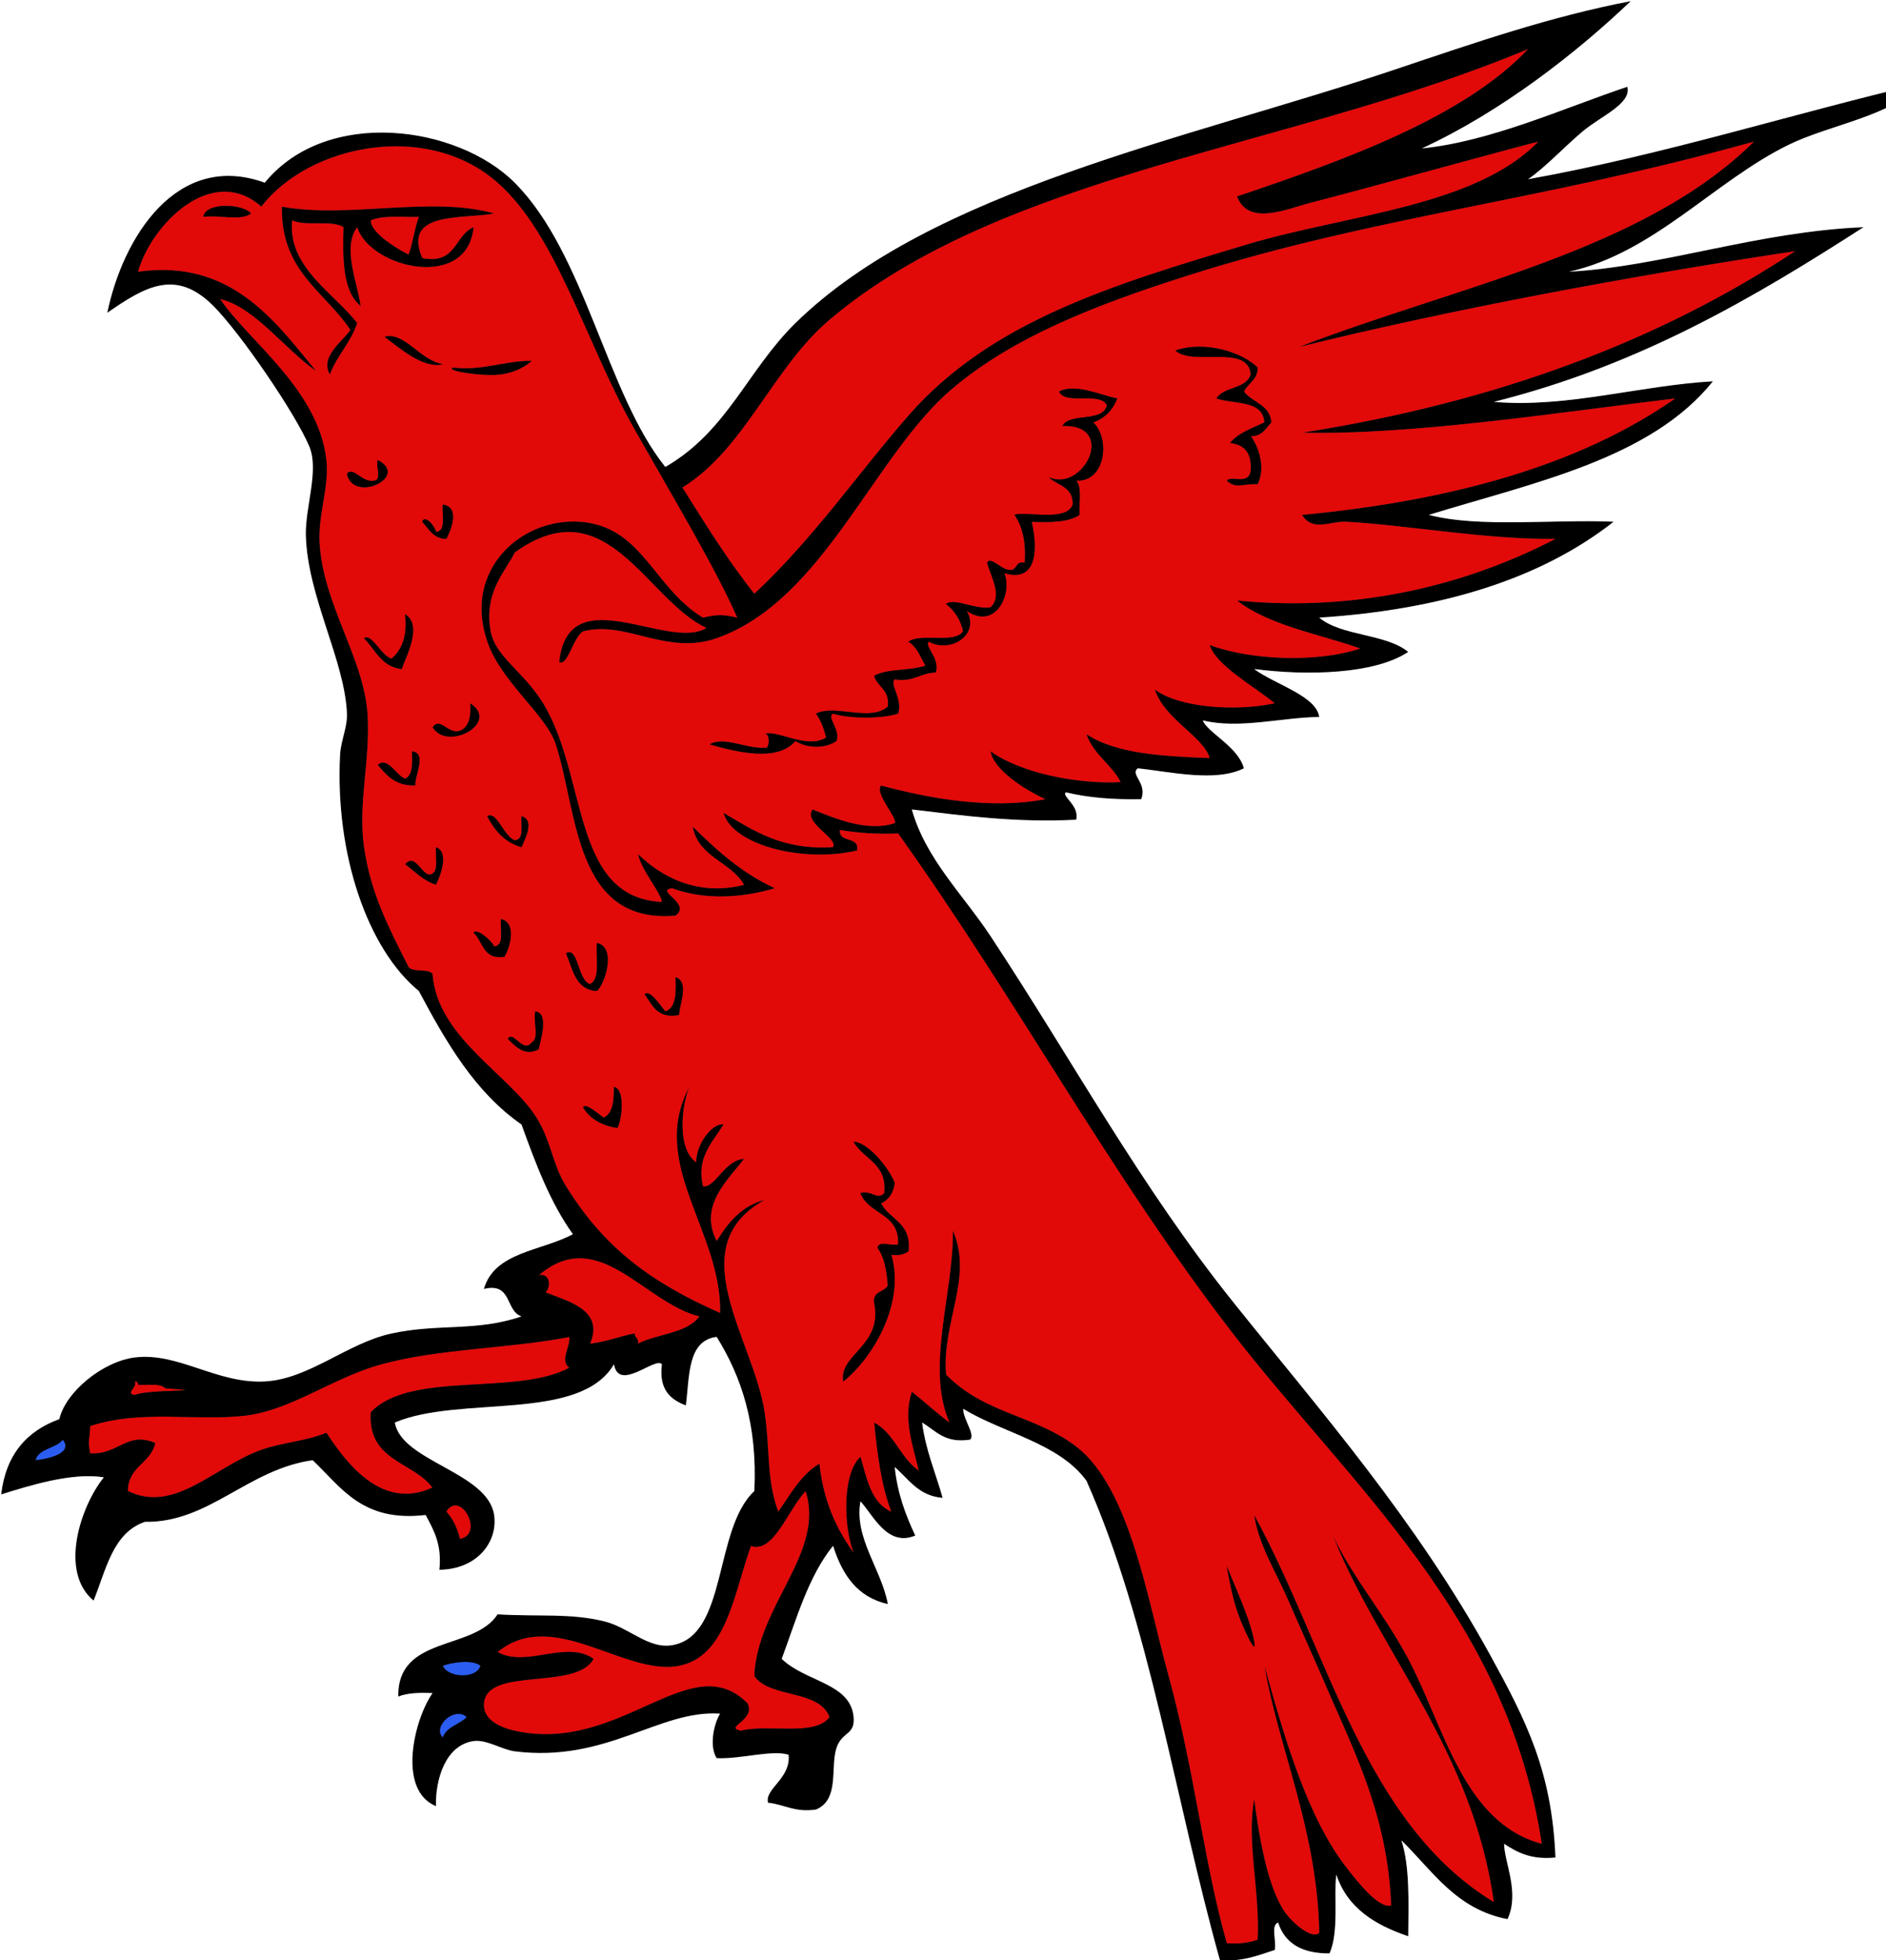 <?xml version="1.0" encoding="utf-8"?>
<!-- Generator: Adobe Illustrator 15.0.0, SVG Export Plug-In . SVG Version: 6.00 Build 0)  -->
<!DOCTYPE svg PUBLIC "-//W3C//DTD SVG 1.0//EN" "http://www.w3.org/TR/2001/REC-SVG-20010904/DTD/svg10.dtd">
<svg version="1.0" id="Calque_1" xmlns="http://www.w3.org/2000/svg" xmlns:xlink="http://www.w3.org/1999/xlink" x="0px" y="0px"
 width="385px" height="400px" viewBox="0 0 385 400" >
<rect x="0" y="0" width="385" height="400" fill="#333333" stroke="none"/>
<g transform =" scale(2.912 2.912)">
	<g transform ="translate(-333 -232)">
		<path fill-rule="evenodd" clip-rule="evenodd" d="M350.6,246.96c-0.647,0.553-2.315,0.085-3.36,0.24
			C347.414,246.113,350.093,246.284,350.6,246.96z"/>
		<path fill-rule="evenodd" clip-rule="evenodd" d="M352.76,246.48c4.698,0.854,10.495-0.779,14.88,0.48
			c-2.245,0.423-6.437-0.187-5.04,3.12c2.405,0.485,2.246-1.594,3.6-2.16c-0.426,4.489-7.255,2.88-8.16,0
			c-1.073,1.438,0.027,3.88,0.24,5.52c-1.242-0.998-1.268-3.213-1.2-5.52c-0.826-0.534-2.688-0.032-3.6-0.48
			c-0.326,3.288,2.926,5.073,4.56,7.2c-0.458,1.382-1.411,2.269-1.92,3.6c-0.703-1.271,0.893-2.302,1.44-3.12
			C355.78,252.42,352.681,251.039,352.76,246.48z M359,247.44c-0.057,0.783,1.628,1.888,2.64,2.4c0.302-0.817,0.417-1.823,0.72-2.64
			C361.188,247.228,359.831,247.071,359,247.44z"/>
		<path fill-rule="evenodd" clip-rule="evenodd" fill="#E20909" d="M362.36,247.2c-0.303,0.816-0.417,1.822-0.72,2.64
			c-1.012-0.512-2.697-1.617-2.64-2.4C359.831,247.071,361.188,247.228,362.36,247.2z"/>
		<path fill-rule="evenodd" clip-rule="evenodd" d="M370.28,257.28c-0.333,0.329-1.093,0.815-2.16,0.96
			c-1.262,0.171-3.999-0.266-3.36-0.48C366.979,257.979,368.279,257.279,370.28,257.28z"/>
		<path fill-rule="evenodd" clip-rule="evenodd" d="M365.96,281.28c2.14,1.35-1.597,3.422-2.64,1.68
			c0.554-0.769,1.07,0.511,1.92,0.24C365.868,282.948,366.025,282.225,365.96,281.28z"/>
		<path fill-rule="evenodd" clip-rule="evenodd" d="M361.88,284.64c1.105,0.124,0.162,1.765,0.24,2.4
			c-1.408,0.048-2.016-0.705-2.64-1.44c0.666-0.649,1.316,0.752,1.92,0.96C361.955,286.315,361.896,285.457,361.88,284.64z"/>
		<path fill-rule="evenodd" clip-rule="evenodd" d="M363.56,291.36c0.99,0.346,0.284,2.089,0,2.64
			c-0.904-0.296-1.475-0.925-2.16-1.44c0.666-0.804,1.123,0.622,1.68,0.72C363.827,293.227,363.485,292.085,363.56,291.36z"/>
		<path fill-rule="evenodd" clip-rule="evenodd" fill="#E20909" d="M382.04,324.24c-0.874,1.206-2.943,1.217-4.32,1.92
			c0.067-0.388-0.227-0.413-0.24-0.72c-1.071,0.208-1.965,0.595-3.12,0.72c1.011-2.404-1.59-2.969-3.12-3.6
			c0.38-0.359,0.351-1.369-0.48-1.2C374.966,317.781,378.114,323.278,382.04,324.24z"/>
		<path fill-rule="evenodd" clip-rule="evenodd" fill="#E20909" d="M372.92,325.68c0.083,0.662-0.689,1.686,0,2.16
			c-3.687,1.994-11.161,0.199-13.92,3.12c-0.235,3.436,2.963,3.437,4.32,5.28c-3.557,1.637-6.052-1.729-7.44-3.84
			c-1.51,0.616-3.055,0.666-4.56,1.199c-3.283,1.164-6.072,4.5-9.36,2.881c0.016-1.744,1.594-1.926,1.92-3.36
			c-1.962-0.856-2.608,0.857-4.56,0.72c-0.198-0.979-0.037-0.826,0-1.92c3.588-1.171,7.313-0.333,10.8-0.72
			c3.285-0.365,6.176-2.663,9.6-3.601C363.811,326.48,368.514,326.52,372.92,325.68z"/>
		<path fill-rule="evenodd" clip-rule="evenodd" fill="#E20909" d="M342.44,328.8c0.204-0.044,0.227,0.094,0.24,0.24
			c0.691,0.028,1.571-0.131,1.92,0.24c3.81,0.261-1.291,0.047-2.16,0.479C341.721,329.603,342.669,329.247,342.44,328.8z"/>
		<path fill-rule="evenodd" clip-rule="evenodd" fill="#2B5DF2" d="M337.4,332.88c0.778,0.95-1.028,1.363-1.92,1.44
			C335.742,333.462,336.917,333.518,337.4,332.88z"/>
		<path fill-rule="evenodd" clip-rule="evenodd" fill="#E20909" d="M389.48,336.48c1.386,4.314-3.356,7.957-3.6,12.96
			c1.131,1.589,4.527,0.912,5.28,2.88c-1.012,1.388-4.327,0.474-6.24,0.96c-1.205-0.276,1.066-0.717,0.48-1.92
			c-3.987-4.02-8.89,3.586-16.32,1.92c-1.098-0.246-2.252-0.809-2.16-1.92c0.217-2.613,6.483-0.874,7.68-3.12
			c-1.912-1.35-4.743,0.669-6.72-0.48c3.887-3.196,8.906,1.702,12.72,0.96c3.339-0.649,3.84-5.087,5.04-8.399
			C387.23,340.885,388.237,337.751,389.48,336.48z"/>
		<path fill-rule="evenodd" clip-rule="evenodd" fill="#E20909" d="M365.24,339.84c-0.186-0.773-0.502-1.418-0.96-1.92
			C365.266,336.338,367.01,339.51,365.24,339.84z"/>
		<path fill-rule="evenodd" clip-rule="evenodd" fill="#2B5DF2" d="M366.68,348.72c-0.257,0.935-2.279,0.874-2.64,0
			C364.672,348.489,366.096,348.256,366.68,348.72z"/>
		<path fill-rule="evenodd" clip-rule="evenodd" fill="#2B5DF2" d="M365.72,352.32c-0.506,0.534-1.419,0.661-1.68,1.439
			C363.272,352.973,364.885,351.536,365.72,352.32z"/>
		<path fill-rule="evenodd" clip-rule="evenodd" d="M447.32,232.08c-3.765,3.596-9.056,7.744-14.641,10.32
			c4.799-0.482,9.852-2.788,14.4-4.32c0.32,1.18-1.876,2.072-3.12,3.12c-1.334,1.124-2.643,2.543-3.84,3.36
			c9.689-1.75,18.336-4.544,27.6-6.72c-2.102,2.321-6.398,2.867-9.359,4.32c-5.196,2.55-9.409,7.55-15.36,8.88
			c6.593-0.368,13.19-2.81,20.64-3.12c-7.741,4.979-15.746,9.693-25.92,12.24c5.086,0.445,10.212-1.147,15.36-1.44
			c-4.343,5.417-12.452,7.068-19.92,9.36c3.558,0.922,8.663,0.296,12.96,0.48c-5.107,4.013-12.076,6.164-20.64,6.72
			c1.57,1.309,4.651,1.108,6.239,2.4c-2.348,1.58-7.158,1.679-10.8,1.2c1.418,1.065,4.362,1.875,4.561,3.36
			c-2.662,0.034-5.618,0.866-8.16,0.24c0.291,0.833,2.48,1.836,2.88,3.36c-2.016,0.997-5.195,0.229-7.44,0
			c-0.566,0.428,0.695,1.049,0.24,2.16c-1.96,0.04-3.736-0.104-5.28-0.48c-0.33,0.269,0.977,0.93,0.721,1.92
			c-4.298,0.217-7.877-0.283-11.521-0.72c0.979,3.471,3.59,5.958,5.521,8.88c5.704,8.638,10.494,17.511,17.04,25.68
			c6.012,7.502,12.793,15.23,18,24.72c2.519,4.591,4.315,8.131,4.56,14.16c-1.696,0.176-2.681-0.359-3.6-0.96
			c0.015,1.319,1.112,3.406,0.239,5.28c-3.623-0.697-5.249-3.391-7.439-5.521c0.592,1.809,0.502,4.298,0.479,6.72
			c-2.328-0.791-4.265-1.975-5.04-4.319c-0.196,1.371,0.207,4.01-0.479,5.52c-1.933,0.013-3.134-0.706-3.601-2.16
			c-0.541,0.179-0.094,1.347-0.239,1.92c-1.147,0.373-2.217,0.823-3.84,0.721c-3.13-11.19-4.946-23.695-9.36-33.601
			c-1.922-2.638-5.799-3.321-8.64-5.04c-0.005,0.739,0.882,1.819,0.48,2.16c-1.792,0.272-2.405-0.635-3.36-1.2
			c0.259,1.98,0.95,3.53,1.44,5.28c-1.701-0.139-2.368-1.312-3.36-2.16c0.199,1.882,0.777,3.384,1.44,4.8
			c-1.941,0.817-2.926-1.391-3.84-2.399c-0.462,2.566,1.47,4.752,1.92,7.2c-2.162-0.479-3.205-2.076-3.84-4.08
			c-1.724,2.115-2.563,5.117-3.6,7.92c1.679,1.627,4.824,1.683,5.04,4.08c0.116,1.278-0.816,1.003-1.2,2.16
			c-0.45,1.356,0.24,3.622-1.44,4.319c-1.498,0.218-2.202-0.357-3.36-0.479c-0.259-0.976,1.613-1.691,1.44-3.36
			c-1.17-0.364-3.359,0.317-5.04,0.24c-0.558-0.855-0.178-2.479,0.24-3.12c-4.275-0.291-7.938,3.455-14.4,2.64
			c-0.863-0.108-1.996-0.849-2.88-0.72c-1.994,0.291-2.68,2.717-2.64,4.561c-2.743-1.13-1.526-6.096-0.24-7.921
			c-0.927-0.047-1.769-0.008-2.4,0.24c-0.074-4.313,5.291-3.188,6.96-5.76c2.948,0.173,5.052-0.093,7.44,0.479
			c1.79,0.43,3.107,1.964,4.8,1.681c3.904-0.652,2.888-8.129,5.76-10.8c0.227-4.707-0.924-8.036-2.64-10.801
			c-2.064,0.256-1.894,2.747-2.16,4.801c-1.107-0.413-1.905-1.135-1.68-2.881c-0.453-0.564-3.021,1.974-3.36,0
			c-2.4,4.08-10.812,2.148-15.36,4.08c0.462,2.732,6.517,3.472,6.96,6.48c0.268,1.821-1.118,3.797-3.84,3.84
			c0.191-1.791-0.408-2.791-0.96-3.84c-4.445,0.525-5.909-1.932-7.92-3.84c-4.565,0.641-7.275,4.396-11.76,4.319
			c-2.265,0.775-2.72,3.36-3.6,5.521c-2.448-2.04-0.899-6.644,0.72-8.64c-2.205-0.362-5.188,0.569-7.2,1.199
			c0.33-2.79,1.792-4.448,4.08-5.279c0.438-1.919,3.062-4.041,5.28-4.32c3.059-0.385,5.755,1.855,9.12,1.68
			c3.102-0.161,5.76-2.679,8.88-3.359c3.283-0.717,5.96-0.114,9.12-1.2c-1.154-0.366-0.634-2.406-2.64-1.92
			c0.746-2.614,4.065-2.655,6.24-3.84c-1.573-2.188-2.605-4.915-3.6-7.681c-3.258-2.262-5.283-5.757-7.2-9.359
			c-3.569-2.914-5.884-9.561-5.52-16.561c0.05-0.956,0.519-1.937,0.48-2.88c-0.152-3.732-2.762-8.184-2.88-12.48
			c-0.054-1.973,0.946-4.563,0.24-6.24c-0.976-2.317-4.827-7.941-6.72-9.84c-2.601-2.608-4.735-1.403-7.44,0.48
			c1.083-5.241,4.845-11.36,11.04-9.12c4.337-5.301,13.499-4.021,17.52,0c4.949,4.949,6.446,14.813,10.56,19.92
			c4.347-2.503,5.756-6.783,9.12-10.08c9.56-9.37,27.449-12.875,42-17.76C436.488,234.957,441.697,233.156,447.32,232.08z
			 M391.16,254.4c-3.999,3.382-5.952,9.076-10.32,11.76c1.604,2.556,3.192,5.128,5.04,7.44c4.167-3.884,7.325-8.506,10.8-12.48
			c5.766-6.592,14.248-9.154,23.76-12c7.015-2.099,15.958-2.632,20.399-7.2c-4.925,1.293-11.066,3.021-16.08,4.32
			c-1.518,0.394-4.271,1.632-5.04-0.48c7.542-2.539,15.894-5.546,20.4-10.32C423.685,242.333,403.357,244.083,391.16,254.4z
			 M355.88,264.24c0.207,1.894-0.583,3.771-0.48,5.76c0.222,4.298,3.087,8.063,3.36,12c0.224,3.229-0.688,6.309-0.24,9.36
			c0.482,3.285,1.707,5.583,3.12,8.4c0.32,0.399,1.36,0.08,1.68,0.48c0.331,4.577,5.648,7.16,7.44,10.32
			c0.893,1.574,1.003,3.078,1.92,4.56c2.646,4.275,5.877,6.706,10.8,8.88c0.114-5.737-5.038-10.43-2.16-15.84
			c-0.598,1.514-0.822,4.385,0.48,5.28c0.007-1.358,1.198-2.796,1.92-2.641c-0.825,1.312-1.913,2.328-1.44,4.32
			c0.816,0.17,1.517-1.839,2.88-1.92c-1.126,1.482-3.204,3.287-1.92,5.76c0.798-1.281,1.709-2.45,3.36-2.88
			c-5.951,3.304-0.77,9.757,0,14.88c0.395,2.629,0.118,4.726,0.96,6.96c0.857-1.223,1.576-2.584,2.88-3.359
			c0.279,2.602,1.185,4.574,2.4,6.239c-0.707-1.754-0.822-5.552,0.48-6.72c0.452,1.548,0.757,3.243,2.16,3.84
			c-0.694-1.786-0.98-3.979-1.2-6.24c1.411,0.749,1.835,2.484,3.12,3.36c-0.372-1.645-1.128-3.582-0.48-5.52
			c0.89,0.71,1.721,1.479,2.64,2.159c-1.694-3.85,0.276-8.987,0.24-13.439c1.438,3.287-0.786,6.396-0.479,10.08
			c2.72,2.775,6.24,2.833,9.12,5.04c3.758,2.879,4.985,10.662,6.479,16.08c1.796,6.507,2.486,13.134,4.08,18.72
			c0.874,0.074,1.562-0.038,2.16-0.24c0.179-3.379-0.796-6.883-0.24-9.84c0.335,2.566,0.916,6.12,2.16,7.92
			c0.451,0.652,1.862,1.943,2.4,1.44c-0.128-7.232-2.91-13.091-3.841-18.721c1.374,4.949,2.995,10.619,5.761,14.16
			c0.904,1.158,2.29,2.877,3.12,2.641c-0.24-6.271-2.557-10.71-4.561-15.36c-0.885-2.055-1.798-4.056-2.64-6
			c-0.858-1.983-2.091-3.896-2.4-6c5.182,9.459,7.686,21.594,16.8,27.12c-1.495-10.664-8.054-17.546-11.279-25.681
			c1.385,2.956,3.595,5.464,5.279,8.641c2.527,4.765,3.86,11.485,9.36,12.96c-2.427-16.016-13.564-25.229-21.84-36
			c-8.465-11.017-14.94-23.108-23.28-34.8c-1.513,0.073-2.842-0.038-4.08-0.24c-0.087,0.967,1.389,0.372,1.2,1.44
			c-3.792,0.874-8.723-0.369-9.36-2.64c2.125,1.235,4.093,2.627,7.68,2.4c0.374-0.625-2.119-1.708-1.44-2.64
			c1.514,0.597,3.794,1.604,5.76,0.96c0.237-0.333-1.429-2.076-0.96-2.64c3.151,0.85,7.564,1.715,11.52,0.96
			c-1.539-0.703-3.654-2.103-3.84-3.36c2.077,1.523,6.146,2.332,9.12,2.16c-0.662-1.258-1.912-1.928-2.4-3.36
			c2.058,1.382,5.33,1.55,8.64,1.68c-0.421-1.501-3.186-2.732-3.84-4.8c1.695,1.266,5.643,1.556,8.4,0.96
			c-1.497-1.225-4.09-2.628-4.561-4.08c2.87,1.059,7.506,1.258,10.561,0.24c-2.966-1.035-6.392-1.609-8.641-3.36
			c8.882,0.867,16.538-1.314,22.32-4.32c-4.876,0.056-10.276-0.953-14.64-1.2c-1.144-0.065-2.368,0.74-3.12-0.48
			c10.446-0.994,19.424-3.456,26.16-8.16c-8.24,0.986-18.353,2.572-26.16,2.4c13.626-2.134,25.069-6.45,34.56-12.72
			c-11.888,1.792-24.476,4.164-34.8,6.72c11.144-4.297,24.156-6.724,31.92-14.4c-14.923,4.179-26.523,5.216-39.6,9.36
			c-6.644,2.105-12.299,4.339-16.561,7.92c-5.552,4.665-9.041,14.875-16.56,17.52c-3.529,1.241-6.337-1.263-9.36-0.48
			c-0.709,0.418-1.063,2.447-1.68,2.16c0.619-5.981,7.683-0.739,10.32-2.4c-4.228-1.957-6.979-9.943-13.44-5.28
			c-0.571,1.239-2.2,2.755-1.68,5.52c0.314,1.67,1.992,2.61,3.36,4.56c3.529,5.028,2.077,14.099,8.64,14.4
			c-0.065-0.661-1.394-2.122-1.68-3.36c1.601,1.567,4.175,3.006,7.44,2.16c-0.928-1.632-3.208-1.912-3.6-4.08
			c1.691,1.668,3.454,3.266,5.76,4.32c-2.292,0.689-4.961,0.842-7.2,0c-1.259,0.179,1.391,1.052,0.24,1.92
			c-7.109,0.621-6.851-7.262-8.4-12c-0.686-2.098-3.827-4.354-4.8-7.2c-1.716-5.018,2.363-8.682,6.48-8.4
			c4.397,0.301,5.119,4.58,8.64,6.72c0.959-0.236,1.44-0.236,2.4,0c-1.498-3.422-4.281-8.047-7.2-13.2
			c-3.435-6.063-5.426-13.615-9.6-17.28c-5.012-4.402-13.265-2.615-16.56,1.68c-3.478-3.075-7.738,1.298-8.64,4.56
			c6.508-0.914,9.603,3.463,12.48,6.96c-2.216-1.545-4.317-4.482-6.72-5.04C350.393,255.868,355.343,259.306,355.88,264.24z
			 M370.76,321.36c0.831-0.169,0.86,0.841,0.48,1.2c1.53,0.631,4.131,1.195,3.12,3.6c1.155-0.125,2.049-0.512,3.12-0.72
			c0.013,0.307,0.308,0.332,0.24,0.72c1.377-0.703,3.446-0.714,4.32-1.92C378.114,323.278,374.966,317.781,370.76,321.36z
			 M359.72,327.6c-3.424,0.938-6.315,3.235-9.6,3.601c-3.487,0.387-7.212-0.451-10.8,0.72c-0.037,1.094-0.198,0.941,0,1.92
			c1.952,0.138,2.598-1.576,4.56-0.72c-0.326,1.435-1.904,1.616-1.92,3.36c3.288,1.619,6.077-1.717,9.36-2.881
			c1.505-0.533,3.05-0.583,4.56-1.199c1.388,2.11,3.883,5.477,7.44,3.84c-1.356-1.844-4.555-1.845-4.32-5.28
			c2.759-2.921,10.233-1.126,13.92-3.12c-0.689-0.475,0.083-1.498,0-2.16C368.514,326.52,363.811,326.48,359.72,327.6z
			 M342.44,329.76c0.87-0.433,5.97-0.219,2.16-0.479c-0.349-0.371-1.229-0.212-1.92-0.24c-0.014-0.146-0.036-0.284-0.24-0.24
			C342.669,329.247,341.721,329.603,342.44,329.76z M335.48,334.32c0.892-0.077,2.698-0.49,1.92-1.44
			C336.917,333.518,335.742,333.462,335.48,334.32z M385.64,340.32c-1.2,3.313-1.701,7.75-5.04,8.399
			c-3.814,0.742-8.833-4.156-12.72-0.96c1.978,1.149,4.808-0.869,6.72,0.48c-1.197,2.246-7.463,0.507-7.68,3.12
			c-0.092,1.111,1.063,1.674,2.16,1.92c7.43,1.666,12.333-5.939,16.32-1.92c0.586,1.203-1.685,1.644-0.48,1.92
			c1.914-0.486,5.228,0.428,6.24-0.96c-0.753-1.968-4.149-1.291-5.28-2.88c0.244-5.003,4.986-8.646,3.6-12.96
			C388.237,337.751,387.23,340.885,385.64,340.32z M364.28,337.92c0.458,0.502,0.774,1.146,0.96,1.92
			C367.01,339.51,365.266,336.338,364.28,337.92z M364.04,348.72c0.361,0.874,2.383,0.935,2.64,0
			C366.096,348.256,364.672,348.489,364.04,348.72z M364.04,353.76c0.261-0.778,1.174-0.905,1.68-1.439
			C364.885,351.536,363.272,352.973,364.04,353.76z"/>
		<path fill-rule="evenodd" clip-rule="evenodd" fill="#FFFFFF" d="M317.24,216c54.96,0,109.92,0,164.88,0
			c0,56.559,0,113.121,0,169.68c-55.039,0-110.083,0-165.12,0c0-56.319,0-112.64,0-168.959
			C316.979,216.379,316.96,216.041,317.24,216z M430.76,236.88c-14.551,4.885-32.44,8.39-42,17.76
			c-3.364,3.297-4.773,7.577-9.12,10.08c-4.114-5.108-5.611-14.971-10.56-19.92c-4.021-4.021-13.183-5.301-17.52,0
			c-6.195-2.24-9.958,3.879-11.04,9.12c2.705-1.883,4.839-3.088,7.44-0.48c1.894,1.899,5.745,7.523,6.72,9.84
			c0.706,1.676-0.294,4.267-0.24,6.24c0.118,4.296,2.728,8.748,2.88,12.48c0.039,0.943-0.43,1.924-0.48,2.88
			c-0.364,7,1.951,13.647,5.52,16.561c1.917,3.603,3.942,7.098,7.2,9.359c0.995,2.766,2.027,5.493,3.6,7.681
			c-2.175,1.185-5.494,1.226-6.24,3.84c2.006-0.486,1.486,1.554,2.64,1.92c-3.16,1.086-5.837,0.483-9.12,1.2
			c-3.12,0.681-5.778,3.198-8.88,3.359c-3.365,0.176-6.062-2.064-9.12-1.68c-2.218,0.279-4.842,2.401-5.28,4.32
			c-2.289,0.831-3.75,2.489-4.08,5.279c2.012-0.63,4.996-1.562,7.2-1.199c-1.619,1.996-3.168,6.6-0.72,8.64
			c0.88-2.16,1.335-4.745,3.6-5.521c4.485,0.077,7.195-3.679,11.76-4.319c2.011,1.908,3.475,4.365,7.92,3.84
			c0.552,1.049,1.151,2.049,0.96,3.84c2.723-0.043,4.108-2.019,3.84-3.84c-0.443-3.009-6.498-3.748-6.96-6.48
			c4.548-1.932,12.959,0,15.36-4.08c0.339,1.974,2.907-0.564,3.36,0c-0.225,1.746,0.573,2.468,1.68,2.881
			c0.266-2.054,0.096-4.545,2.16-4.801c1.715,2.765,2.867,6.094,2.64,10.801c-2.872,2.671-1.856,10.147-5.76,10.8
			c-1.693,0.283-3.01-1.251-4.8-1.681c-2.388-0.572-4.492-0.307-7.44-0.479c-1.669,2.571-7.034,1.446-6.96,5.76
			c0.631-0.248,1.473-0.287,2.4-0.24c-1.286,1.825-2.503,6.791,0.24,7.921c-0.04-1.844,0.646-4.27,2.64-4.561
			c0.884-0.129,2.017,0.611,2.88,0.72c6.462,0.815,10.125-2.931,14.4-2.64c-0.417,0.642-0.797,2.265-0.24,3.12
			c1.681,0.077,3.87-0.604,5.04-0.24c0.173,1.669-1.7,2.385-1.44,3.36c1.158,0.122,1.863,0.697,3.36,0.479
			c1.68-0.697,0.99-2.963,1.44-4.319c0.383-1.157,1.315-0.882,1.2-2.16c-0.216-2.397-3.361-2.453-5.04-4.08
			c1.038-2.803,1.876-5.805,3.6-7.92c0.636,2.004,1.678,3.602,3.84,4.08c-0.45-2.448-2.382-4.634-1.92-7.2
			c0.914,1.009,1.899,3.217,3.84,2.399c-0.663-1.416-1.241-2.918-1.44-4.8c0.992,0.849,1.659,2.021,3.36,2.16
			c-0.49-1.75-1.181-3.3-1.44-5.28c0.955,0.565,1.568,1.473,3.36,1.2c0.402-0.341-0.485-1.421-0.48-2.16
			c2.841,1.719,6.718,2.402,8.64,5.04c4.414,9.905,6.23,22.41,9.36,33.601c1.623,0.103,2.692-0.348,3.84-0.721
			c0.146-0.573-0.302-1.741,0.239-1.92c0.467,1.454,1.668,2.173,3.601,2.16c0.687-1.51,0.283-4.148,0.479-5.52
			c0.775,2.345,2.712,3.528,5.04,4.319c0.022-2.422,0.112-4.911-0.479-6.72c2.19,2.13,3.816,4.823,7.439,5.521
			c0.873-1.874-0.225-3.961-0.239-5.28c0.919,0.601,1.903,1.136,3.6,0.96c-0.244-6.029-2.041-9.569-4.56-14.16
			c-5.207-9.489-11.988-17.218-18-24.72c-6.546-8.169-11.336-17.042-17.04-25.68c-1.93-2.922-4.542-5.409-5.521-8.88
			c3.644,0.437,7.223,0.937,11.521,0.72c0.256-0.99-1.051-1.651-0.721-1.92c1.544,0.376,3.32,0.52,5.28,0.48
			c0.455-1.111-0.807-1.732-0.24-2.16c2.245,0.229,5.425,0.997,7.44,0c-0.399-1.524-2.589-2.527-2.88-3.36
			c2.542,0.626,5.498-0.206,8.16-0.24c-0.198-1.485-3.143-2.295-4.561-3.36c3.642,0.479,8.452,0.38,10.8-1.2
			c-1.588-1.292-4.669-1.091-6.239-2.4c8.563-0.557,15.532-2.708,20.64-6.72c-4.297-0.184-9.402,0.442-12.96-0.48
			c7.468-2.292,15.577-3.943,19.92-9.36c-5.148,0.292-10.274,1.885-15.36,1.44c10.174-2.547,18.179-7.262,25.92-12.24
			c-7.449,0.31-14.047,2.752-20.64,3.12c5.951-1.33,10.164-6.33,15.36-8.88c2.961-1.454,7.258-1.999,9.359-4.32
			c-9.264,2.176-17.91,4.97-27.6,6.72c1.197-0.816,2.506-2.236,3.84-3.36c1.244-1.048,3.44-1.94,3.12-3.12
			c-4.549,1.532-9.602,3.837-14.4,4.32c5.585-2.576,10.876-6.724,14.641-10.32C441.697,233.156,436.488,234.957,430.76,236.88z"/>
		<path fill-rule="evenodd" clip-rule="evenodd" fill="#E20909" d="M440.12,235.44c-4.507,4.774-12.858,7.781-20.4,10.32
			c0.77,2.112,3.522,0.874,5.04,0.48c5.014-1.3,11.155-3.027,16.08-4.32c-4.441,4.568-13.385,5.102-20.399,7.2
			c-9.513,2.846-17.994,5.408-23.76,12c-3.476,3.974-6.633,8.596-10.8,12.48c-1.848-2.312-3.436-4.884-5.04-7.44
			c4.369-2.685,6.322-8.378,10.32-11.76C403.357,244.083,423.685,242.333,440.12,235.44z"/>
		<path fill-rule="evenodd" clip-rule="evenodd" fill="#E20909" d="M348.44,252.96c2.403,0.558,4.504,3.495,6.72,5.04
			c-2.877-3.497-5.972-7.874-12.48-6.96c0.902-3.262,5.162-7.635,8.64-4.56c3.295-4.295,11.548-6.082,16.56-1.68
			c4.174,3.666,6.166,11.217,9.6,17.28c2.919,5.153,5.702,9.778,7.2,13.2c-0.959-0.236-1.44-0.236-2.4,0
			c-3.521-2.141-4.243-6.419-8.64-6.72c-4.117-0.282-8.196,3.382-6.48,8.4c0.973,2.847,4.114,5.103,4.8,7.2
			c1.549,4.738,1.291,12.621,8.4,12c1.151-0.868-1.499-1.741-0.24-1.92c2.239,0.842,4.907,0.689,7.2,0
			c-2.306-1.055-4.068-2.652-5.76-4.32c0.392,2.168,2.672,2.448,3.6,4.08c-3.265,0.846-5.839-0.593-7.44-2.16
			c0.286,1.238,1.614,2.7,1.68,3.36c-6.563-0.302-5.11-9.372-8.64-14.4c-1.369-1.949-3.046-2.89-3.36-4.56
			c-0.52-2.765,1.109-4.281,1.68-5.52c6.46-4.663,9.212,3.323,13.44,5.28c-2.637,1.661-9.701-3.582-10.32,2.4
			c0.616,0.287,0.971-1.742,1.68-2.16c3.023-0.783,5.832,1.721,9.36,0.48c7.519-2.645,11.007-12.855,16.56-17.52
			c4.262-3.581,9.917-5.815,16.561-7.92c13.076-4.144,24.677-5.182,39.6-9.36c-7.764,7.676-20.776,10.103-31.92,14.4
			c10.324-2.556,22.912-4.927,34.8-6.72c-9.49,6.27-20.934,10.586-34.56,12.72c7.808,0.172,17.92-1.414,26.16-2.4
			c-6.736,4.704-15.714,7.167-26.16,8.16c0.752,1.22,1.977,0.415,3.12,0.48c4.363,0.248,9.764,1.256,14.64,1.2
			c-5.782,3.006-13.438,5.187-22.32,4.32c2.249,1.751,5.675,2.325,8.641,3.36c-3.055,1.019-7.69,0.819-10.561-0.24
			c0.471,1.452,3.063,2.855,4.561,4.08c-2.758,0.596-6.705,0.306-8.4-0.96c0.654,2.068,3.419,3.299,3.84,4.8
			c-3.31-0.13-6.582-0.298-8.64-1.68c0.488,1.432,1.738,2.102,2.4,3.36c-2.974,0.172-7.043-0.636-9.12-2.16
			c0.186,1.257,2.301,2.657,3.84,3.36c-3.956,0.755-8.369-0.11-11.52-0.96c-0.469,0.564,1.197,2.308,0.96,2.64
			c-1.966,0.644-4.247-0.363-5.76-0.96c-0.679,0.932,1.813,2.014,1.44,2.64c-3.587,0.228-5.555-1.165-7.68-2.4
			c0.637,2.271,5.568,3.514,9.36,2.64c0.188-1.068-1.287-0.473-1.2-1.44c1.238,0.202,2.567,0.313,4.08,0.24
			c8.34,11.692,14.815,23.784,23.28,34.8c8.275,10.771,19.413,19.984,21.84,36c-5.5-1.475-6.833-8.195-9.36-12.96
			c-1.685-3.177-3.895-5.685-5.279-8.641c3.226,8.135,9.784,15.017,11.279,25.681c-9.114-5.526-11.618-17.661-16.8-27.12
			c0.31,2.104,1.542,4.017,2.4,6c0.842,1.944,1.755,3.945,2.64,6c2.004,4.65,4.32,9.09,4.561,15.36
			c-0.83,0.236-2.216-1.482-3.12-2.641c-2.766-3.541-4.387-9.211-5.761-14.16c0.931,5.63,3.713,11.488,3.841,18.721
			c-0.538,0.503-1.949-0.788-2.4-1.44c-1.244-1.8-1.825-5.354-2.16-7.92c-0.556,2.957,0.419,6.461,0.24,9.84
			c-0.599,0.202-1.286,0.314-2.16,0.24c-1.594-5.586-2.284-12.213-4.08-18.72c-1.494-5.418-2.722-13.201-6.479-16.08
			c-2.88-2.207-6.4-2.265-9.12-5.04c-0.306-3.684,1.918-6.793,0.479-10.08c0.036,4.452-1.934,9.59-0.24,13.439
			c-0.919-0.68-1.75-1.449-2.64-2.159c-0.648,1.938,0.108,3.875,0.48,5.52c-1.284-0.876-1.708-2.611-3.12-3.36
			c0.219,2.261,0.506,4.454,1.2,6.24c-1.403-0.597-1.708-2.292-2.16-3.84c-1.303,1.168-1.188,4.966-0.48,6.72
			c-1.215-1.665-2.121-3.638-2.4-6.239c-1.304,0.775-2.023,2.137-2.88,3.359c-0.842-2.234-0.565-4.331-0.96-6.96
			c-0.77-5.123-5.951-11.576,0-14.88c-1.65,0.43-2.562,1.599-3.36,2.88c-1.284-2.473,0.793-4.277,1.92-5.76
			c-1.363,0.081-2.063,2.09-2.88,1.92c-0.473-1.992,0.615-3.009,1.44-4.32c-0.723-0.155-1.913,1.282-1.92,2.641
			c-1.302-0.896-1.078-3.767-0.48-5.28c-2.878,5.41,2.274,10.103,2.16,15.84c-4.923-2.174-8.153-4.604-10.8-8.88
			c-0.917-1.481-1.027-2.985-1.92-4.56c-1.792-3.16-7.11-5.743-7.44-10.32c-0.32-0.4-1.359-0.081-1.68-0.48
			c-1.414-2.817-2.638-5.115-3.12-8.4c-0.448-3.051,0.464-6.131,0.24-9.36c-0.273-3.937-3.139-7.702-3.36-12
			c-0.103-1.988,0.687-3.866,0.48-5.76C355.343,259.306,350.393,255.868,348.44,252.96z M347.24,247.2
			c1.045-0.155,2.713,0.313,3.36-0.24C350.093,246.284,347.414,246.113,347.24,247.2z M357.56,255.12
			c-0.547,0.818-2.143,1.85-1.44,3.12c0.509-1.331,1.462-2.218,1.92-3.6c-1.634-2.127-4.886-3.913-4.56-7.2
			c0.912,0.448,2.774-0.054,3.6,0.48c-0.067,2.307-0.042,4.522,1.2,5.52c-0.213-1.64-1.313-4.083-0.24-5.52
			c0.905,2.88,7.734,4.489,8.16,0c-1.354,0.566-1.195,2.645-3.6,2.16c-1.397-3.307,2.795-2.697,5.04-3.12
			c-4.385-1.259-10.182,0.375-14.88-0.48C352.681,251.039,355.78,252.42,357.56,255.12z M364.04,257.52
			c-1.596-0.248-2.672-2.284-4.08-1.92C361.02,256.383,362.665,257.851,364.04,257.52z M420.68,258.24
			c-0.315,1.044-1.891,0.829-2.399,1.68c1.266,0.414,3.266,0.095,3.359,1.68c-0.858,0.421-1.837,0.723-2.399,1.44
			c1.005,0.115,1.526,0.713,1.439,1.92c-0.119,1.076-1.338,0.338-1.68,0.72c0.73,0.6,0.966,0.204,2.16,0.24
			c0.56-1.161,0.078-2.6-0.48-3.36c0.813,0.012,1.042-0.559,1.44-0.96c-0.101-1.26-1.339-1.381-1.92-2.16
			c0.277-0.602,0.956-0.804,0.96-1.68c-1.073-1.089-3.695-1.901-5.76-1.2C416.596,257.685,420.53,256.07,420.68,258.24z
			 M364.76,257.76c-0.639,0.214,2.098,0.651,3.36,0.48c1.067-0.145,1.828-0.631,2.16-0.96
			C368.279,257.279,366.979,257.979,364.76,257.76z M402.44,274.56c-1.14,0.169-2.501-0.688-3.12-0.24
			c0.581,0.459,1.016,1.064,1.2,1.92c-0.625,0.896-2.941,0.099-3.84,0.72c0.602,0.358,0.842,1.078,1.2,1.68
			c-1.051,0.389-2.688,0.191-3.6,0.72c0.24,0.8,1.118,0.962,0.96,2.16c-1.275,1.08-3.627-0.179-5.04,0.48
			c0.342,0.458,0.558,1.042,0.72,1.68c-1.34,0.866-3.51-0.592-4.32-0.24c0.389-0.171,0.389,1.132,0,0.96
			c-1.292,0.086-2.843-0.828-3.84-0.24c1.875,0.534,4.736,1.251,6-0.24c0.849,0.528,2.083,0.544,2.88,0
			c0.277-0.856-0.727-1.648-0.24-1.92c1.144,0.369,3.417,0.369,4.56,0c0.324-1.058-0.639-2.063-0.24-2.4
			c1.333,0.213,1.779-0.461,2.88-0.48c0.301-1.035-0.855-1.847-0.48-2.16c1.512,0.846,3.608-0.495,2.64-2.16
			c2.093,1.403,3.226-1.286,2.64-2.64c2.806,0.831,2.111-2.824,1.92-3.6c1.329,0.049,2.594,0.034,3.359-0.48
			c-0.064-0.815,0.187-1.946-0.239-2.4c2.086,0.096,2.393-2.955,1.199-4.08c0.815-0.305,1.375-0.865,1.681-1.68
			c-1.152-0.213-2.907-1.085-4.08-0.48c0.471,0.969,2.903-0.023,3.359,0.96c-0.288,1.231-2.557,0.483-3.119,1.44
			c3.898-0.115,1.45,4.711-0.96,3.6c0.615,0.584,1.741,0.659,1.68,1.92c-0.437,1.25-3.387,0.419-4.08,0.72
			c0.561,0.799,0.819,1.9,0.72,3.36c-0.738-0.179-0.461,0.659-1.2,0.48c-0.451-0.051-1.247-0.962-1.439-0.48
			C402.479,272.436,403.298,273.777,402.44,274.56z M359.48,264.24c-0.138,0.422,0.29,1.41-0.24,1.44
			c-0.849,0.193-1.494-1.045-1.92-0.48C357.758,267.302,361.751,265.401,359.48,264.24z M364.28,269.76
			c0.337-0.594,0.995-2.241-0.24-2.4c-0.074,0.726,0.267,1.867-0.48,1.92c-0.045-0.383-0.783-1.26-0.96-0.72
			C363.067,269.053,363.349,269.731,364.28,269.76z M358.52,276.72c0.799,0.8,1.207,1.993,2.64,2.16
			c0.272-0.834,1.502-3.047,0.24-3.84c0.176,1.536-0.221,2.499-0.96,3.12C359.699,277.932,359.059,276.353,358.52,276.72z
			 M365.24,283.2c-0.85,0.271-1.366-1.009-1.92-0.24c1.043,1.743,4.78-0.33,2.64-1.68C366.025,282.225,365.868,282.948,365.24,283.2
			z M361.4,286.56c-0.604-0.208-1.254-1.609-1.92-0.96c0.625,0.735,1.232,1.488,2.64,1.44c-0.079-0.635,0.865-2.276-0.24-2.4
			C361.896,285.457,361.955,286.315,361.4,286.56z M369.56,291.36c0.214-0.527,0.97-1.89,0-2.16c-0.041,0.679,0.207,1.646-0.48,1.68
			c-0.778-0.27-1.257-2.092-1.92-1.68C367.684,290.196,368.373,291.027,369.56,291.36z M363.08,293.28
			c-0.558-0.099-1.014-1.524-1.68-0.72c0.685,0.515,1.256,1.144,2.16,1.44c0.284-0.551,0.99-2.294,0-2.64
			C363.485,292.085,363.827,293.227,363.08,293.28z M368.36,299.04c0.407-0.66,0.876-2.378-0.24-2.64
			c-0.075,0.726,0.267,1.867-0.48,1.92c-0.203-0.454-1.237-1.301-1.44-0.96C366.875,297.965,366.849,299.271,368.36,299.04z
			 M374.84,301.44c0.587-0.51,1.384-3.081,0-3.36c-0.081,1.04,0.274,2.514-0.48,2.88c-0.871-0.256-0.827-2.683-1.68-2.16
			C373.164,299.916,373.327,301.354,374.84,301.44z M380.6,303.12c0.035-0.751,0.732-2.345-0.24-2.64
			c0.04,1.08,0.054,2.133-0.72,2.4c-0.332-0.402-1.108-1.593-1.44-1.2C378.742,302.419,379.046,303.395,380.6,303.12z
			 M370.76,305.521c0.095-0.522,0.771-2.558-0.24-2.641c-0.148,0.651,0.305,1.905-0.24,2.16c-0.603,0.836-1.322-0.893-1.68-0.24
			C369.153,305.341,369.811,306.042,370.76,305.521z M376.28,311.04c0.3-0.534,0.578-2.706-0.24-2.88
			c0.007,0.967-0.069,1.851-0.72,2.16c-0.35-0.229-1.285-1.09-1.44-0.721C374.36,310.399,375.173,310.867,376.28,311.04z M395,315.6
			c-0.519,0.542-0.818-0.198-1.68,0c0.561,1.519,2.765,1.396,2.64,3.601c-0.422,0.138-1.41-0.29-1.44,0.24
			c0.471,0.649,0.647,1.592,0.72,2.64c-0.241,0.479-1.062,0.379-0.96,1.2c0.641,3.043-2.482,3.596-2.16,5.52
			c2.152-1.73,4.338-5.57,3.36-8.88c0.557,0.077,0.921-0.038,1.2-0.24c0.241-2.001-1.321-2.198-1.92-3.359
			c0.544-0.256,0.872-0.729,0.96-1.44c-0.518-1.245-1.957-2.839-2.88-2.88C393.517,313.243,395.195,313.485,395,315.6z
			 M420.2,346.08c-0.02-0.043,0.922,2.107,0.72,0.96c-0.229-1.305-0.877-2.787-1.92-5.28
			C419.354,343.679,419.576,344.685,420.2,346.08z"/>
		<path fill-rule="evenodd" clip-rule="evenodd" d="M359.96,255.6c1.408-0.364,2.484,1.672,4.08,1.92
			C362.665,257.851,361.02,256.383,359.96,255.6z"/>
		<path fill-rule="evenodd" clip-rule="evenodd" d="M415.4,256.56c2.064-0.701,4.687,0.111,5.76,1.2
			c-0.004,0.876-0.683,1.078-0.96,1.68c0.581,0.779,1.819,0.9,1.92,2.16c-0.398,0.401-0.628,0.972-1.44,0.96
			c0.559,0.76,1.04,2.199,0.48,3.36c-1.194-0.036-1.43,0.36-2.16-0.24c0.342-0.382,1.561,0.356,1.68-0.72
			c0.087-1.207-0.435-1.805-1.439-1.92c0.563-0.717,1.541-1.019,2.399-1.44c-0.094-1.585-2.094-1.266-3.359-1.68
			c0.509-0.851,2.084-0.636,2.399-1.68C420.53,256.07,416.596,257.685,415.4,256.56z"/>
		<path fill-rule="evenodd" clip-rule="evenodd" d="M402.2,271.44c0.192-0.482,0.988,0.429,1.439,0.48
			c0.739,0.179,0.462-0.659,1.2-0.48c0.1-1.46-0.159-2.561-0.72-3.36c0.693-0.301,3.644,0.53,4.08-0.72
			c0.062-1.261-1.064-1.335-1.68-1.92c2.41,1.111,4.858-3.715,0.96-3.6c0.563-0.957,2.831-0.208,3.119-1.44
			c-0.456-0.983-2.889,0.009-3.359-0.96c1.173-0.605,2.928,0.267,4.08,0.48c-0.306,0.815-0.865,1.375-1.681,1.68
			c1.193,1.125,0.887,4.176-1.199,4.08c0.426,0.454,0.175,1.585,0.239,2.4c-0.766,0.514-2.03,0.529-3.359,0.48
			c0.191,0.776,0.886,4.431-1.92,3.6c0.586,1.354-0.547,4.043-2.64,2.64c0.968,1.666-1.128,3.006-2.64,2.16
			c-0.375,0.313,0.781,1.125,0.48,2.16c-1.101,0.019-1.546,0.693-2.88,0.48c-0.399,0.337,0.564,1.342,0.24,2.4
			c-1.144,0.369-3.417,0.369-4.56,0c-0.486,0.272,0.518,1.064,0.24,1.92c-0.797,0.544-2.031,0.528-2.88,0
			c-1.264,1.491-4.125,0.774-6,0.24c0.997-0.588,2.547,0.326,3.84,0.24c0.389,0.172,0.389-1.131,0-0.96
			c0.81-0.352,2.979,1.106,4.32,0.24c-0.162-0.638-0.378-1.222-0.72-1.68c1.413-0.659,3.765,0.6,5.04-0.48
			c0.158-1.198-0.72-1.36-0.96-2.16c0.911-0.528,2.549-0.331,3.6-0.72c-0.357-0.603-0.598-1.322-1.2-1.68
			c0.899-0.621,3.215,0.176,3.84-0.72c-0.184-0.856-0.619-1.461-1.2-1.92c0.619-0.447,1.98,0.41,3.12,0.24
			C403.298,273.777,402.479,272.436,402.2,271.44z"/>
		<path fill-rule="evenodd" clip-rule="evenodd" d="M357.32,265.2c0.427-0.565,1.071,0.673,1.92,0.48
			c0.53-0.03,0.102-1.018,0.24-1.44C361.751,265.401,357.758,267.302,357.32,265.2z"/>
		<path fill-rule="evenodd" clip-rule="evenodd" d="M362.6,268.56c0.177-0.54,0.915,0.337,0.96,0.72
			c0.747-0.054,0.406-1.195,0.48-1.92c1.235,0.159,0.578,1.806,0.24,2.4C363.349,269.731,363.067,269.053,362.6,268.56z"/>
		<path fill-rule="evenodd" clip-rule="evenodd" d="M360.44,278.16c0.739-0.622,1.136-1.584,0.96-3.12
			c1.262,0.792,0.032,3.006-0.24,3.84c-1.433-0.167-1.841-1.359-2.64-2.16C359.059,276.353,359.699,277.932,360.44,278.16z"/>
		<path fill-rule="evenodd" clip-rule="evenodd" d="M367.16,289.2c0.663-0.413,1.142,1.41,1.92,1.68
			c0.687-0.033,0.439-1.001,0.48-1.68c0.97,0.27,0.214,1.632,0,2.16C368.373,291.027,367.684,290.196,367.16,289.2z"/>
		<path fill-rule="evenodd" clip-rule="evenodd" d="M366.2,297.36c0.203-0.341,1.237,0.507,1.44,0.96
			c0.747-0.054,0.405-1.195,0.48-1.92c1.116,0.262,0.647,1.98,0.24,2.64C366.849,299.271,366.875,297.965,366.2,297.36z"/>
		<path fill-rule="evenodd" clip-rule="evenodd" d="M372.68,298.8c0.853-0.523,0.809,1.904,1.68,2.16
			c0.754-0.366,0.399-1.84,0.48-2.88c1.384,0.279,0.587,2.85,0,3.36C373.327,301.354,373.164,299.916,372.68,298.8z"/>
		<path fill-rule="evenodd" clip-rule="evenodd" d="M378.2,301.68c0.332-0.393,1.108,0.798,1.44,1.2
			c0.773-0.267,0.759-1.32,0.72-2.4c0.972,0.295,0.275,1.889,0.24,2.64C379.046,303.395,378.742,302.419,378.2,301.68z"/>
		<path fill-rule="evenodd" clip-rule="evenodd" d="M368.6,304.8c0.358-0.652,1.078,1.076,1.68,0.24
			c0.544-0.255,0.091-1.509,0.24-2.16c1.011,0.083,0.335,2.118,0.24,2.641C369.811,306.042,369.153,305.341,368.6,304.8z"/>
		<path fill-rule="evenodd" clip-rule="evenodd" d="M373.88,309.6c0.155-0.369,1.09,0.491,1.44,0.721
			c0.651-0.31,0.728-1.193,0.72-2.16c0.818,0.174,0.54,2.346,0.24,2.88C375.173,310.867,374.36,310.399,373.88,309.6z"/>
		<path fill-rule="evenodd" clip-rule="evenodd" d="M392.84,312c0.924,0.041,2.362,1.635,2.88,2.88
			c-0.088,0.712-0.416,1.185-0.96,1.44c0.599,1.161,2.161,1.358,1.92,3.359c-0.279,0.202-0.644,0.317-1.2,0.24
			c0.979,3.31-1.208,7.149-3.36,8.88c-0.322-1.924,2.801-2.477,2.16-5.52c-0.102-0.821,0.719-0.722,0.96-1.2
			c-0.073-1.048-0.25-1.99-0.72-2.64c0.03-0.53,1.018-0.103,1.44-0.24c0.125-2.205-2.079-2.082-2.64-3.601
			c0.861-0.198,1.161,0.542,1.68,0C395.195,313.485,393.517,313.243,392.84,312z"/>
		<path fill-rule="evenodd" clip-rule="evenodd" d="M419,341.76c1.043,2.493,1.69,3.976,1.92,5.28
			c0.202,1.147-0.739-1.003-0.72-0.96C419.576,344.685,419.354,343.679,419,341.76z"/>
	</g>
</g>
</svg>
